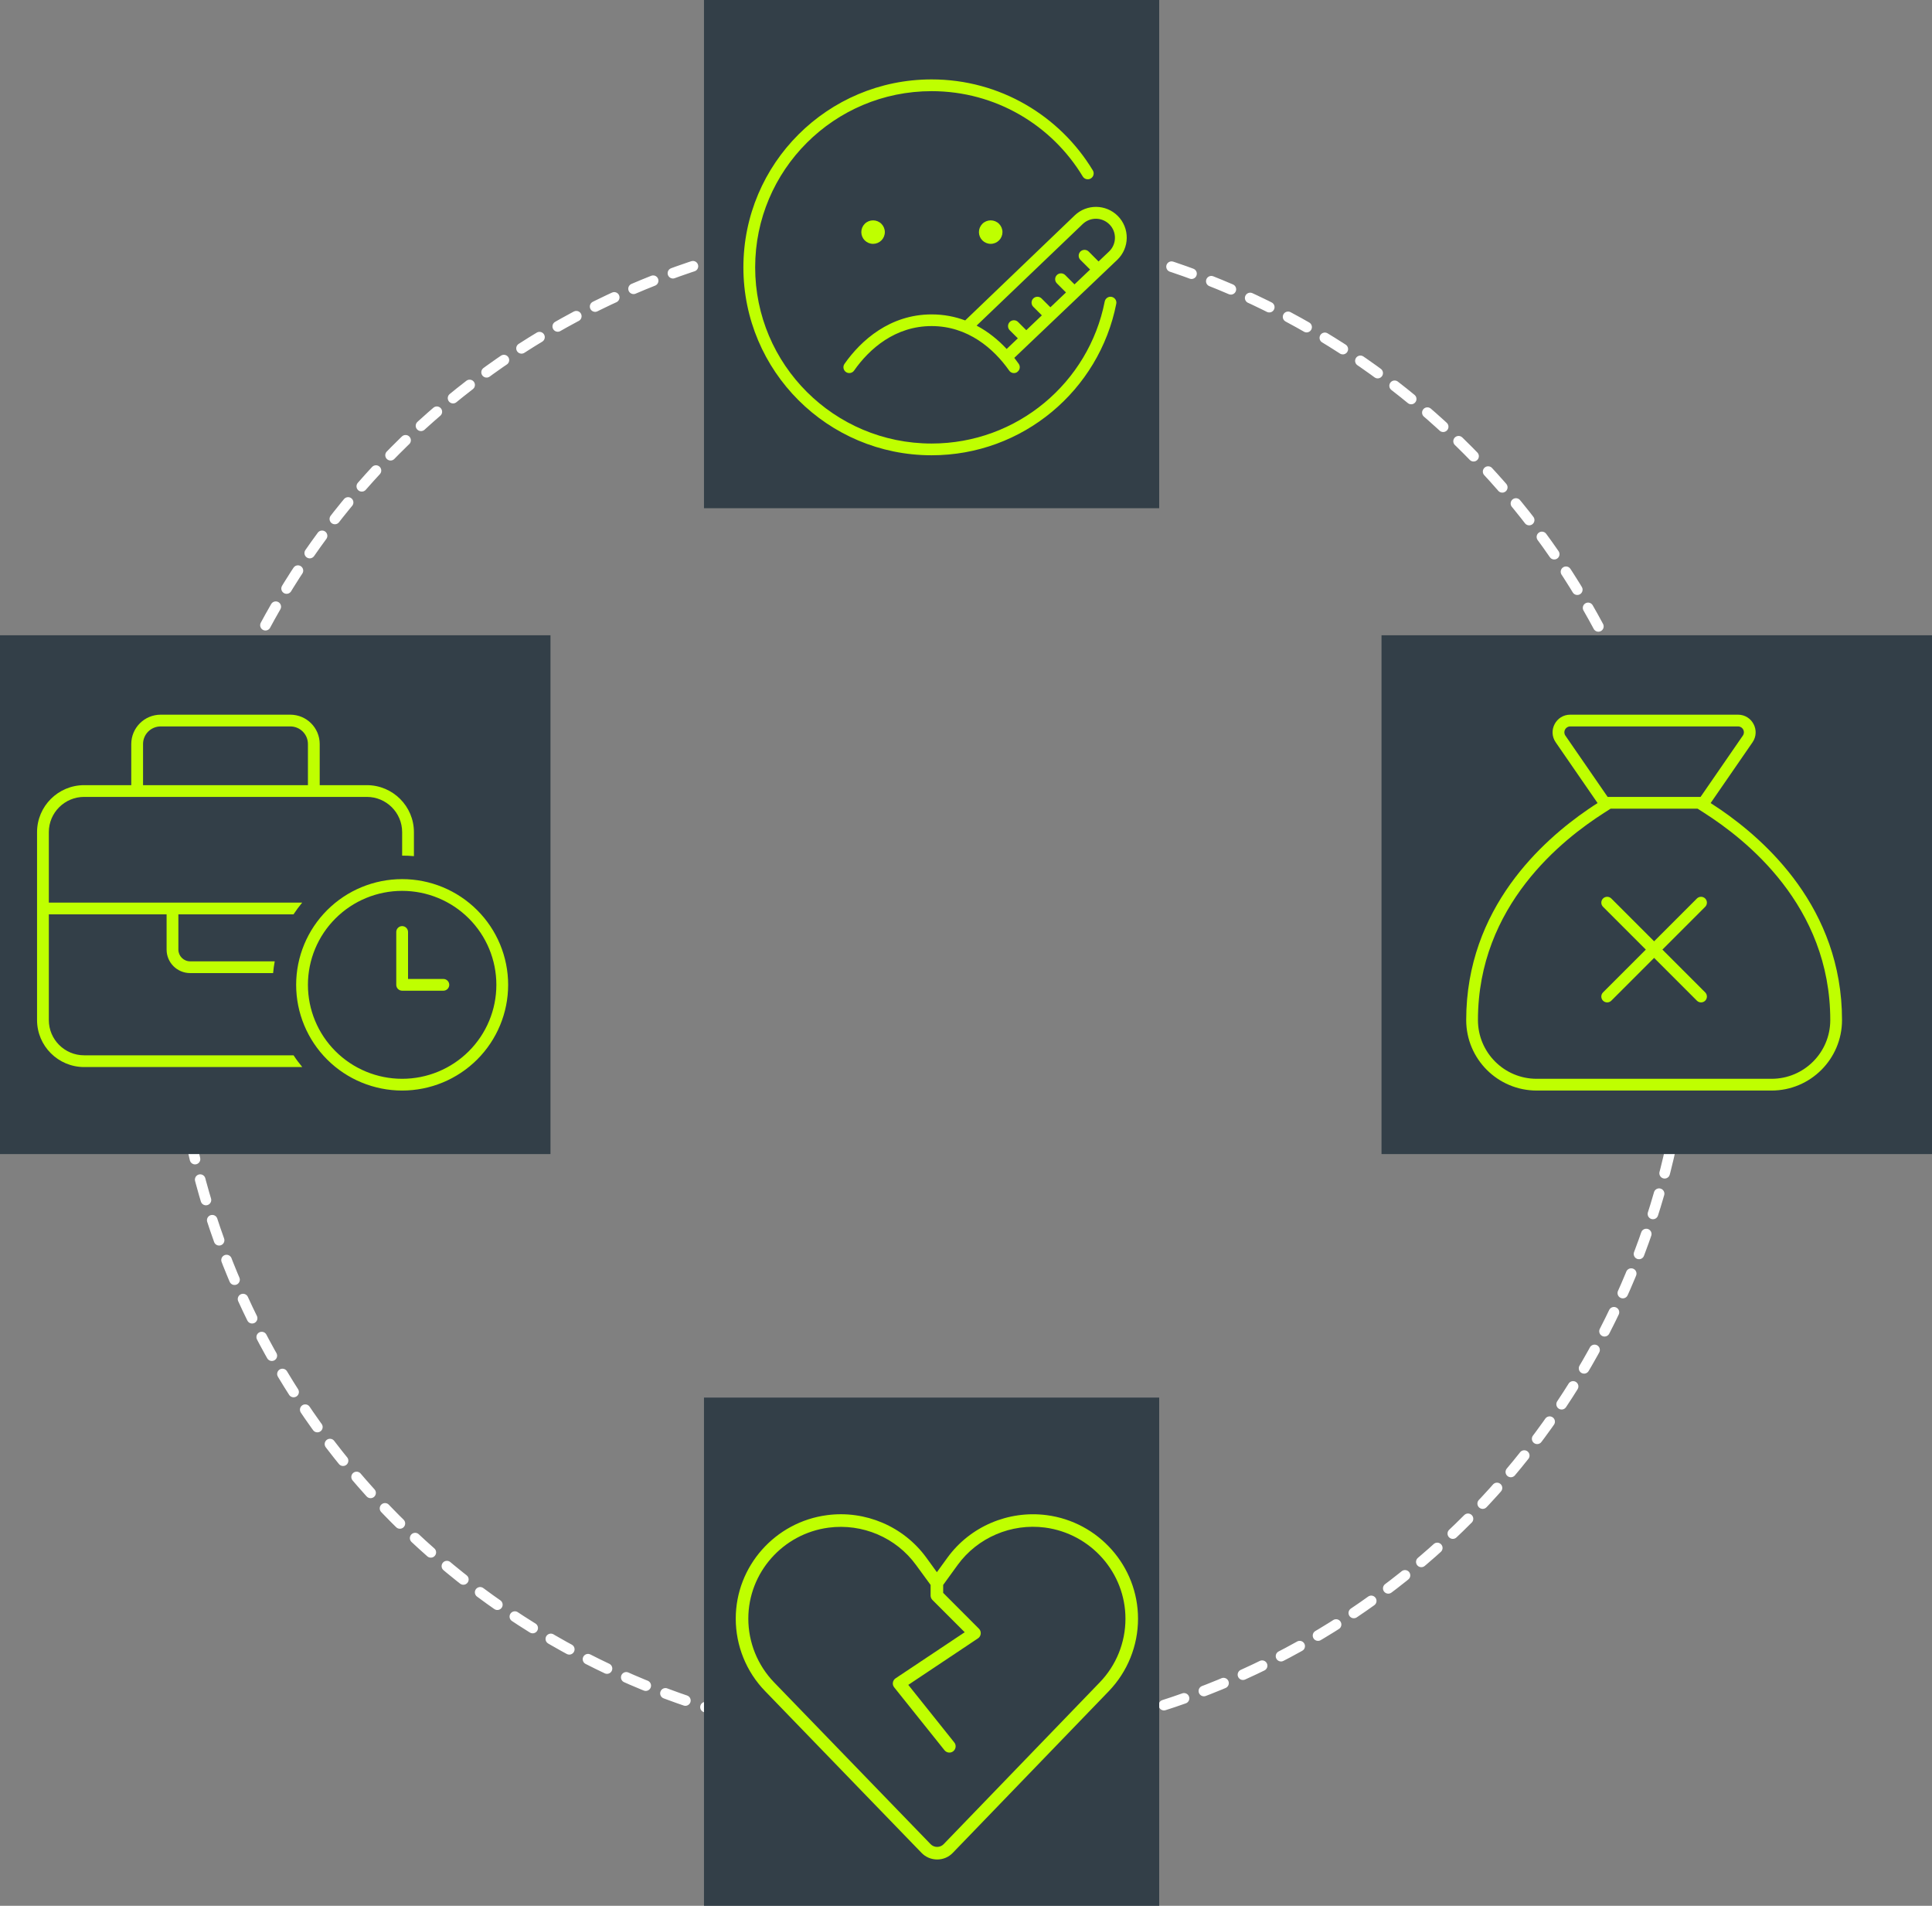 <?xml version="1.0" encoding="UTF-8"?> <svg xmlns="http://www.w3.org/2000/svg" width="365" height="360" viewBox="0 0 365 360" fill="none"><rect x="0" y="0" width="365" height="360" fill="#808080" stroke="none"/><circle cx="176" cy="186" r="143" stroke="white" stroke-width="2" stroke-linecap="round" stroke-linejoin="round" stroke-dasharray="4 4"></circle><rect x="261" y="120" width="104" height="98" fill="#333F48"></rect><rect x="133" y="264" width="86" height="96" fill="#333F48"></rect><rect y="120" width="104" height="98" fill="#333F48"></rect><g clip-path="url(#clip0_2244_24929)"><path d="M320.709 152.75H304.291L303.015 153.568C295.277 158.519 279.219 170.999 279.219 192.688C279.219 198.817 284.183 203.781 290.312 203.781H334.688C340.817 203.781 345.781 198.817 345.781 192.688C345.781 170.999 329.723 158.519 321.985 153.568L320.709 152.75ZM321.347 150.434L329.265 138.952C329.779 138.217 329.252 137.219 328.35 137.219H296.65C295.762 137.219 295.235 138.217 295.735 138.952L303.653 150.434L303.722 150.531H321.278L321.347 150.434ZM277 192.688C277 171.457 291.574 158.685 299.978 152.916C300.63 152.459 301.254 152.057 301.822 151.696L300.56 149.866L293.904 140.214C292.393 138.009 293.973 135 296.65 135H328.35C331.027 135 332.607 138.009 331.096 140.214L324.44 149.866L323.178 151.696C323.746 152.057 324.37 152.473 325.022 152.916C333.426 158.685 348 171.457 348 192.688C348 200.037 342.037 206 334.688 206H290.312C282.963 206 277 200.037 277 192.688ZM312.5 177.808L320.585 169.723C321.014 169.294 321.722 169.294 322.152 169.723C322.581 170.153 322.581 170.861 322.152 171.29L314.067 179.375L322.152 187.46C322.581 187.889 322.581 188.597 322.152 189.027C321.722 189.456 321.014 189.456 320.585 189.027L312.5 180.942L304.415 189.027C303.986 189.456 303.278 189.456 302.848 189.027C302.419 188.597 302.419 187.889 302.848 187.46L310.933 179.375L302.848 171.29C302.419 170.861 302.419 170.153 302.848 169.723C303.278 169.294 303.986 169.294 304.415 169.723L312.5 177.808Z" fill="#BFFF00"></path></g><g clip-path="url(#clip1_2244_24929)"><path d="M27.025 140.547V148.312H58.175V140.547C58.175 138.703 56.687 137.219 54.837 137.219H30.363C28.513 137.219 27.025 138.703 27.025 140.547ZM24.8 148.312V140.547C24.8 137.482 27.289 135 30.363 135H54.837C57.911 135 60.4 137.482 60.4 140.547V148.312H69.3C74.209 148.312 78.2 152.292 78.2 157.188V161.722C77.463 161.653 76.726 161.625 75.975 161.625V157.188C75.975 153.513 72.985 150.531 69.3 150.531H59.288H25.913H15.9C12.215 150.531 9.225 153.513 9.225 157.188V170.5H31.475H33.7H55.95H57.09C56.506 171.207 55.964 171.942 55.449 172.719H33.7V179.375C33.7 180.595 34.701 181.594 35.925 181.594H51.903C51.764 182.329 51.667 183.064 51.597 183.812H35.925C33.464 183.812 31.475 181.829 31.475 179.375V172.719H9.225V192.688C9.225 196.362 12.215 199.344 15.9 199.344H55.463C55.964 200.12 56.52 200.855 57.104 201.562H15.9C10.991 201.562 7 197.583 7 192.688V171.609V157.188C7 152.292 10.991 148.312 15.9 148.312H24.8ZM75.975 203.781C80.696 203.781 85.223 201.911 88.561 198.582C91.9 195.254 93.775 190.739 93.775 186.031C93.775 181.324 91.9 176.809 88.561 173.48C85.223 170.151 80.696 168.281 75.975 168.281C71.254 168.281 66.727 170.151 63.389 173.48C60.05 176.809 58.175 181.324 58.175 186.031C58.175 190.739 60.05 195.254 63.389 198.582C66.727 201.911 71.254 203.781 75.975 203.781ZM75.975 166.062C81.286 166.062 86.379 168.166 90.135 171.911C93.89 175.656 96 180.735 96 186.031C96 191.327 93.89 196.406 90.135 200.151C86.379 203.896 81.286 206 75.975 206C70.664 206 65.571 203.896 61.815 200.151C58.06 196.406 55.95 191.327 55.95 186.031C55.95 180.735 58.06 175.656 61.815 171.911C65.571 168.166 70.664 166.062 75.975 166.062ZM75.975 174.938C76.587 174.938 77.088 175.437 77.088 176.047V184.922H83.763C84.374 184.922 84.875 185.421 84.875 186.031C84.875 186.641 84.374 187.141 83.763 187.141H75.975C75.363 187.141 74.862 186.641 74.862 186.031V176.047C74.862 175.437 75.363 174.938 75.975 174.938Z" fill="#BFFF00"></path></g><path d="M180.919 295.616C184.689 290.435 191.057 287.719 197.425 288.55C206.079 289.693 212.625 297.07 212.625 305.769C212.625 310.266 210.888 314.571 207.756 317.807L178.291 348.341C177.965 348.682 177.52 348.875 177.045 348.875C176.57 348.875 176.124 348.682 175.798 348.341L146.259 317.807C143.127 314.571 141.375 310.252 141.375 305.754C141.375 297.056 147.921 289.693 156.56 288.565C162.928 287.734 169.296 290.435 173.066 295.631L175.812 299.386V301.375C175.812 301.687 175.931 301.998 176.154 302.221L182.255 308.322L169.207 317.02C168.925 317.198 168.747 317.495 168.688 317.822C168.628 318.148 168.732 318.49 168.94 318.742L178.44 330.617C178.855 331.122 179.598 331.211 180.102 330.795C180.607 330.38 180.696 329.638 180.28 329.133L171.597 318.267L184.763 309.48C185.06 309.287 185.253 308.96 185.283 308.604C185.312 308.248 185.194 307.891 184.941 307.654L178.188 300.885V299.386L180.919 295.616ZM197.737 286.205C190.523 285.27 183.294 288.327 179.004 294.22L177 296.981L174.996 294.22C170.706 288.327 163.477 285.255 156.263 286.205C146.452 287.481 139 295.853 139 305.754C139 310.875 140.989 315.788 144.552 319.455L174.105 350.003C174.877 350.805 175.946 351.25 177.059 351.25C178.173 351.25 179.241 350.805 180.013 349.988L209.478 319.455C213.011 315.788 215 310.875 215 305.769C215 295.853 207.548 287.481 197.737 286.205Z" fill="#BFFF00"></path><rect x="133" width="86" height="96" fill="#333F48"></rect><path d="M176 17.219C157.597 17.219 142.667 32.126 142.667 50.5C142.667 68.874 157.597 83.781 176 83.781C192.194 83.781 205.708 72.244 208.708 56.948C208.833 56.352 209.417 55.95 210.014 56.075C210.611 56.199 211.014 56.782 210.889 57.378C207.68 73.686 193.278 86 176 86C156.361 86 140.444 70.108 140.444 50.5C140.444 30.892 156.361 15 176 15C188.917 15 200.236 21.892 206.458 32.181C206.778 32.708 206.611 33.388 206.083 33.707C205.555 34.026 204.875 33.859 204.555 33.332C198.722 23.667 188.111 17.219 176 17.219ZM192.194 70.275C191.694 70.621 191 70.51 190.653 69.997C187.75 65.865 182.861 61.594 176 61.594C169.139 61.594 164.25 65.865 161.361 69.997C161.014 70.496 160.319 70.621 159.819 70.275C159.319 69.928 159.194 69.235 159.542 68.735C162.653 64.298 168.139 59.389 176.014 59.389C178.333 59.389 180.444 59.819 182.347 60.526L203.028 40.696C205.305 38.505 208.93 38.547 211.167 40.779C213.472 43.081 213.43 46.839 211.069 49.086L191.625 67.598C191.917 67.973 192.194 68.347 192.458 68.722C192.805 69.221 192.694 69.914 192.18 70.261L192.194 70.275ZM184.514 61.511C186.736 62.689 188.639 64.256 190.18 65.92L192.292 63.91L190.764 62.384C190.333 61.954 190.333 61.247 190.764 60.817C191.194 60.387 191.903 60.387 192.333 60.817L193.889 62.37L196.833 59.569L195.208 57.947C194.778 57.517 194.778 56.81 195.208 56.38C195.639 55.95 196.347 55.95 196.778 56.38L198.444 58.044L201.389 55.243L199.667 53.523C199.236 53.093 199.236 52.386 199.667 51.956C200.097 51.526 200.805 51.526 201.236 51.956L203 53.717L205.944 50.916L204.111 49.086C203.68 48.656 203.68 47.948 204.111 47.519C204.542 47.089 205.25 47.089 205.68 47.519L207.542 49.391L209.528 47.505C210.986 46.118 211.014 43.788 209.583 42.374C208.194 40.987 205.958 40.973 204.555 42.318L184.514 61.497V61.511ZM162.722 43.844C162.722 43.255 162.956 42.691 163.373 42.275C163.79 41.859 164.355 41.625 164.944 41.625C165.534 41.625 166.099 41.859 166.516 42.275C166.932 42.691 167.167 43.255 167.167 43.844C167.167 44.432 166.932 44.996 166.516 45.413C166.099 45.829 165.534 46.062 164.944 46.062C164.355 46.062 163.79 45.829 163.373 45.413C162.956 44.996 162.722 44.432 162.722 43.844ZM187.167 41.625C187.756 41.625 188.321 41.859 188.738 42.275C189.155 42.691 189.389 43.255 189.389 43.844C189.389 44.432 189.155 44.996 188.738 45.413C188.321 45.829 187.756 46.062 187.167 46.062C186.577 46.062 186.012 45.829 185.595 45.413C185.178 44.996 184.944 44.432 184.944 43.844C184.944 43.255 185.178 42.691 185.595 42.275C186.012 41.859 186.577 41.625 187.167 41.625Z" fill="#BFFF00"></path><defs><clipPath id="clip0_2244_24929"><rect width="71" height="71" fill="white" transform="translate(277 135)"></rect></clipPath><clipPath id="clip1_2244_24929"><rect width="89" height="71" fill="white" transform="translate(7 135)"></rect></clipPath></defs></svg> 